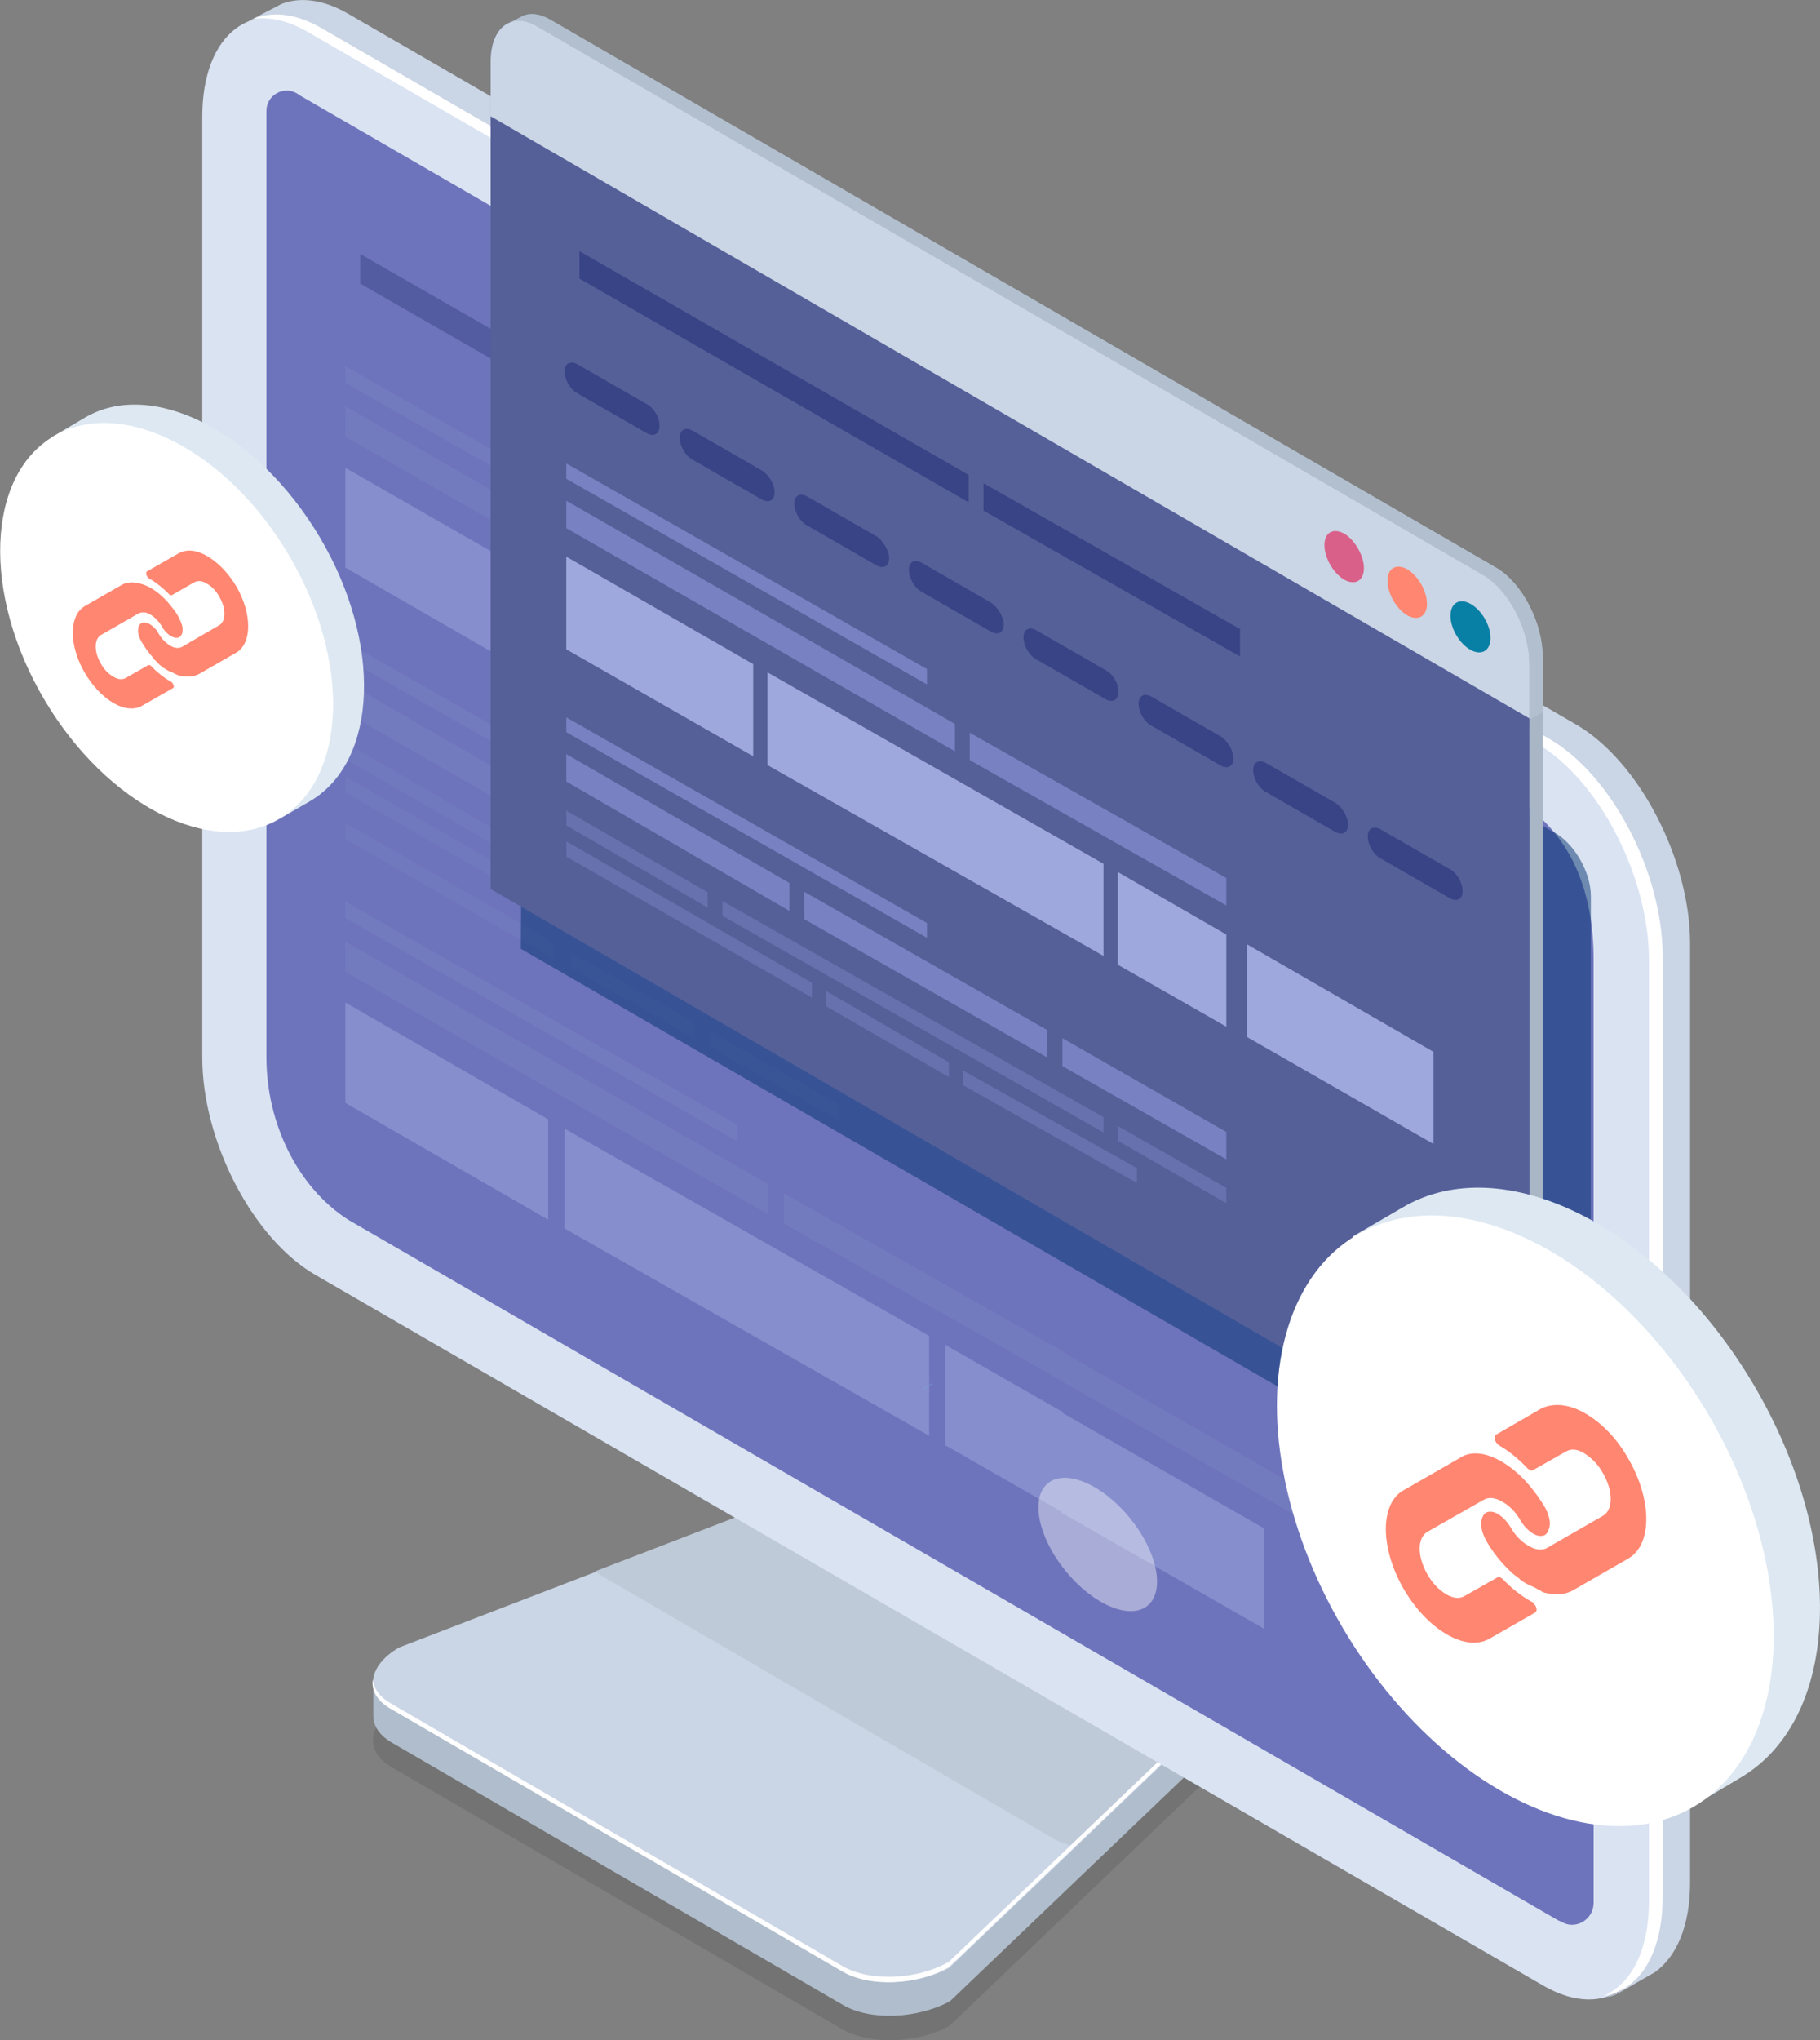 <?xml version="1.0" encoding="utf-8"?>
<!-- Generator: Adobe Illustrator 25.0.0, SVG Export Plug-In . SVG Version: 6.00 Build 0)  -->
<svg version="1.1" id="Layer_1" xmlns="http://www.w3.org/2000/svg" xmlns:xlink="http://www.w3.org/1999/xlink" x="0px" y="0px"
	 viewBox="0 0 332 372" style="enable-background:new 0 0 332 372;" xml:space="preserve">
<rect x="0" y="0" width="332" height="372" fill="#808080" stroke="none"/>
<style type="text/css">
	.st0{opacity:0.1;}
	.st1{fill:#B0BDCC;}
	.st2{fill:#CAD5E5;}
	.st3{fill:#BFCAD8;}
	.st4{fill:#FFFFFF;}
	.st5{fill:#DAE3F2;}
	.st6{fill:#6E74BC;}
	.st7{opacity:0.5;}
	.st8{fill:#7881C1;}
	.st9{fill:#9EA8DD;}
	.st10{fill:#394486;}
	.st11{opacity:0.5;fill:#03336E;}
	.st12{fill:#556099;}
	.st13{fill:#A8B6C6;}
	.st14{fill:#B2BFCE;}
	.st15{fill:#0880A5;}
	.st16{fill:#FF8671;}
	.st17{fill:#D96088;}
	.st18{fill:#DDE8F2;}
	.st19{fill:#72B5E8;}
	.st20{opacity:0.4;fill:#FFFFFF;}
</style>
<g>
	<g>
		<path class="st0" d="M153.8,370.1l-82.4-47.9c-5-2.9-4.3-7.9,1.4-11.2l72.3-27.8c5.7-3.3,14.4-3.7,19.4-0.8l55.4,32.5
			c5,2.9,4.3,7.9-1.4,11.2l-45.3,43.3C167.4,372.6,158.8,372.9,153.8,370.1z"/>
		<path class="st1" d="M153.8,365.6l-82.4-47.9c-2.2-1.3-3.3-3-3.3-4.8c0-0.1,0-6.2,0-6.2c0-2.2,1.6,1.6,4.7-0.2l72.3-27.8
			c5.7-3.3,14.4-3.7,19.4-0.8l55.4,32.5c1.7,1,2.9-3.1,3.3-1.8c0.1,0.4,0.1,6.1,0.1,6.6c0,2.2-1.6,4.6-4.7,6.4l-45.3,43.3
			C167.4,368.1,158.8,368.5,153.8,365.6z"/>
		<path class="st2" d="M153.8,359.5l-82.4-47.9c-5-2.9-4.3-7.9,1.4-11.2l72.3-27.8c5.7-3.3,14.4-3.7,19.4-0.8l55.4,32.5
			c5,2.9,4.3,7.9-1.4,11.2l-45.3,43.3C167.4,362,158.8,362.3,153.8,359.5z"/>
		<path class="st3" d="M219.8,304.2l-55.4-32.5c-5-2.9-13.6-2.5-19.4,0.8l-36.4,14c0.3,0.3,0.7,0.5,1.1,0.8l82.4,47.9
			c1.1,0.7,2.5,1.1,3.9,1.5l22.3-21.3C224.2,312.1,224.8,307.1,219.8,304.2z"/>
		<path class="st4" d="M218.4,314.4l-45.3,43.3c-5.7,3.3-14.4,3.7-19.4,0.8l-82.4-47.9c-2.1-1.2-3.1-2.7-3.3-4.4
			c-0.3,2,0.8,4,3.3,5.4l82.4,47.9c5,2.9,13.6,2.5,19.4-0.8l45.3-43.3c3.4-1.9,4.9-4.5,4.7-6.8C222.9,310.6,221.3,312.7,218.4,314.4
			z"/>
	</g>
	<path class="st5" d="M281.6,362.1l-224-129.6c-11.5-6.6-20.7-24.4-20.7-39.7V21.3C36.9,6,46.2-1,57.6,5.6l224,129.6
		c11.5,6.6,20.7,24.4,20.7,39.7v171.5C302.3,361.7,293.1,368.7,281.6,362.1z"/>
	<path class="st6" d="M284.3,350.2L63.5,222.4c-9.2-5.9-14.9-17.6-14.9-29.6V20.2c0-2.8,3.1-4.6,5.5-3.2c0.3,0.2,0.5,0.3,0.6,0.4
		l221.1,127.9c11,6.3,14.9,17.6,14.9,29.6V347c0,3-3.3,5-5.9,3.4C284.5,350.3,284.4,350.2,284.3,350.2z"/>
	<g class="st7">
		<g>
			<g>
				<polygon class="st8" points="63,66.8 63,69.8 134.5,110.5 134.5,107.5 				"/>
				<polygon class="st8" points="140.1,118.3 63,74.1 63,79.6 140.1,123.8 				"/>
				<polygon class="st9" points="100,106.5 63,85.3 63,103.5 100,124.8 				"/>
				<polygon class="st9" points="103,108.2 103,126.5 169.5,164.3 169.5,146 				"/>
				<polygon class="st8" points="143,125.5 193.9,154.3 193.9,148.8 143,120 				"/>
				<polygon class="st9" points="172.4,165.9 193.9,178.2 193.9,160 172.4,147.6 				"/>
				<polygon class="st10" points="142.8,90.5 65.7,46.3 65.7,51.7 142.8,96 				"/>
				<polygon class="st10" points="145.7,97.6 196.6,126.4 196.6,121 145.7,92.2 				"/>
			</g>
			<g>
				<polygon class="st8" points="63,117 63,120 134.5,160.7 134.5,157.7 				"/>
				<polygon class="st8" points="107.2,149.8 63,124.3 63,129.8 107.2,155.3 				"/>
				<g class="st7">
					<polygon class="st8" points="104.1,176.5 126.7,189.4 126.7,186.4 104.1,173.6 					"/>
					<polygon class="st8" points="111.7,169.5 63,141.6 63,144.5 111.7,172.5 					"/>
					<polygon class="st8" points="91.1,151.7 63,135.4 63,138.4 91.1,154.6 					"/>
					<polygon class="st8" points="169.5,196.2 94,153.3 94,156.3 169.5,199.1 					"/>
					<polygon class="st8" points="138.8,188.2 138.8,185.2 114.6,171.2 114.6,174.2 					"/>
					<polygon class="st8" points="172.4,197.8 172.4,200.8 193.9,213.1 193.9,210.1 					"/>
					<polygon class="st8" points="141.8,189.9 176.2,209.1 176.2,206.2 141.8,186.9 					"/>
					<polygon class="st8" points="63,153 101.1,174.9 101.1,171.9 63,150 					"/>
					<polygon class="st8" points="129.7,191.1 152.9,204.3 152.9,201.3 129.7,188.1 					"/>
				</g>
				<g>
					<polygon class="st8" points="158.4,178.9 110.2,151.5 110.2,157 158.4,184.3 					"/>
					<polygon class="st8" points="161.3,180.5 161.3,186 193.9,204.5 193.9,199 					"/>
				</g>
			</g>
			<g>
				<polygon class="st8" points="63,164.4 63,167.4 134.5,208.1 134.5,205.1 				"/>
				<polygon class="st8" points="140.1,215.9 63,171.7 63,177.2 140.1,221.4 				"/>
				<polygon class="st9" points="100,204.1 63,182.8 63,201.1 100,222.4 				"/>
				<polygon class="st9" points="103,205.8 103,224 169.5,261.8 169.5,243.6 				"/>
				<polygon class="st8" points="143,223.1 193.9,251.9 193.9,246.4 143,217.6 				"/>
				<polygon class="st9" points="172.4,263.5 193.9,275.8 193.9,257.5 172.4,245.2 				"/>
				<g>
					<polygon class="st8" points="270.7,290.6 193.6,246.4 193.6,251.8 270.7,296 					"/>
					<polygon class="st9" points="230.6,278.7 193.6,257.5 193.6,275.8 230.6,297 					"/>
				</g>
			</g>
		</g>
	</g>
	<path class="st2" d="M287.5,132.1L63.5,2.5C59-0.1,54.8-0.6,51.4,0.7c-0.4,0.2-6.2,3.2-6.6,3.5c0,0,0,0,0,0c3.5-1.7,8-1.4,12.9,1.4
		l224,129.6c11.5,6.6,20.7,24.4,20.7,39.7v171.5c0,9.5-3.6,15.9-9.1,17.7c0.4,0,1-0.2,1.8-0.6c0.3-0.2,6.5-3.7,6.8-3.9
		c3.9-2.8,6.4-8.4,6.4-16.3V171.8C308.2,156.5,298.9,138.7,287.5,132.1z"/>
	<path class="st4" d="M282.6,134.7L58.6,5.1c-4.7-2.7-9-3.1-12.5-1.6c3-0.5,6.4,0.2,10,2.3l224,129.6c11.5,6.6,20.7,24.4,20.7,39.7
		v171.5c0,9-3.2,15.1-8.2,17.3c6.4-1,10.7-7.6,10.7-18V174.4C303.3,159.1,294,141.3,282.6,134.7z"/>
	<path class="st11" d="M283.2,151.6L95.9,44.5L95,173l188.2,108.8c3.9,2,7-0.1,7-4.7V163.4C290.2,158.9,287,153.5,283.2,151.6z"/>
	<g>
		<g>
			<path class="st12" d="M89.5,162.1V11.2c0-6.2,3.8-9.1,8.5-6.4l172.5,100c4.7,2.7,8.5,10,8.5,16.2v150.9L89.5,162.1z"/>
			<path class="st13" d="M281.4,270.6V119.7c0-6.2-3.8-13.5-8.5-16.2L100.4,3.6c-1.9-1.1-3.6-1.3-5-0.7c-0.2,0.1-2.5,1.3-2.7,1.4
				l0,0C94.1,3.5,96,3.7,98,4.8l172.5,100c4.7,2.7,8.5,10,8.5,16.2v150.9L281.4,270.6z"/>
			<path class="st14" d="M281.4,129.9v-10.2c0-6.2-3.8-13.5-8.5-16.2L100.4,3.6c-1.9-1.1-3.6-1.3-5-0.7c-0.2,0.1-2.5,1.3-2.7,1.4
				l0,0C94.1,3.5,96,3.7,98,4.8l172.5,100c4.7,2.7,8.5,10,8.5,16.2v10.2L281.4,129.9z"/>
			<path class="st2" d="M270.5,104.8L98,4.8c-4.7-2.7-8.5,0.2-8.5,6.4v10L279,131v-10C279,114.8,275.2,107.5,270.5,104.8z"/>
			
				<ellipse transform="matrix(0.864 -0.504 0.504 0.864 -21.139 150.632)" class="st15" cx="268.2" cy="114.4" rx="3" ry="5.1"/>
			<path class="st16" d="M260.3,110.1c0,2.3-1.6,3.2-3.6,2.1c-2-1.2-3.6-4-3.6-6.3c0-2.3,1.6-3.2,3.6-2.1
				C258.7,105,260.3,107.8,260.3,110.1z"/>
			<path class="st17" d="M248.8,103.6c0,2.3-1.6,3.2-3.6,2.1c-2-1.2-3.6-4-3.6-6.3c0-2.3,1.6-3.2,3.6-2.1
				C247.1,98.4,248.8,101.3,248.8,103.6z"/>
		</g>
		<g>
			<g>
				<path class="st10" d="M118,73.7l-12.7-7.3c-1.3-0.7-2.3-0.1-2.3,1.3c0,1.5,1,3.3,2.3,4L118,79c1.3,0.7,2.3,0.1,2.3-1.3
					C120.4,76.2,119.3,74.4,118,73.7z"/>
				<path class="st10" d="M139,85.8l-12.7-7.3c-1.3-0.7-2.3-0.1-2.3,1.3c0,1.5,1,3.3,2.3,4l12.7,7.3c1.3,0.7,2.3,0.1,2.3-1.3
					C141.3,88.3,140.2,86.5,139,85.8z"/>
				<path class="st10" d="M159.9,97.8l-12.7-7.3c-1.3-0.7-2.3-0.1-2.3,1.3c0,1.5,1,3.3,2.3,4l12.7,7.3c1.3,0.7,2.3,0.1,2.3-1.3
					C162.2,100.4,161.1,98.6,159.9,97.8z"/>
				<path class="st10" d="M180.8,109.9l-12.7-7.3c-1.3-0.7-2.3-0.1-2.3,1.3c0,1.5,1,3.3,2.3,4l12.7,7.3c1.3,0.7,2.3,0.1,2.3-1.3
					C183.1,112.5,182,110.7,180.8,109.9z"/>
				<path class="st10" d="M201.7,122.2l-12.7-7.3c-1.3-0.7-2.3-0.1-2.3,1.3c0,1.5,1,3.3,2.3,4l12.7,7.3c1.3,0.7,2.3,0.1,2.3-1.3
					C204.1,124.7,203,122.9,201.7,122.2z M222.7,134.3l-12.7-7.3c-1.3-0.7-2.3-0.1-2.3,1.3c0,1.5,1,3.3,2.3,4l12.7,7.3
					c1.3,0.7,2.3,0.1,2.3-1.3C225,136.8,223.9,135,222.7,134.3z M243.6,146.4l-12.7-7.3c-1.3-0.7-2.3-0.1-2.3,1.3c0,1.5,1,3.3,2.3,4
					l12.7,7.3c1.3,0.7,2.3,0.1,2.3-1.3C245.9,148.9,244.8,147.1,243.6,146.4z M264.5,158.5l-12.7-7.3c-1.3-0.7-2.3-0.1-2.3,1.3
					c0,1.5,1,3.3,2.3,4l12.7,7.3c1.3,0.7,2.3,0.1,2.3-1.3C266.8,161,265.8,159.2,264.5,158.5z"/>
			</g>
			<g>
				<g>
					<g>
						<polygon class="st8" points="103.3,84.5 103.3,87.3 169.1,124.8 169.1,122 						"/>
						<polygon class="st8" points="174.2,132 103.3,91.3 103.3,96.3 174.2,137 						"/>
						<polygon class="st9" points="137.4,121.1 103.3,101.5 103.3,118.4 137.4,137.9 						"/>
						<polygon class="st9" points="140,122.6 140,139.5 201.3,174.3 201.3,157.5 						"/>
						<polygon class="st8" points="176.9,138.6 223.7,165.1 223.7,160.1 176.9,133.6 						"/>
						<polygon class="st9" points="203.9,175.9 223.7,187.2 223.7,170.4 203.9,159 						"/>
						<polygon class="st10" points="176.7,86.6 105.7,45.8 105.7,50.8 176.7,91.6 						"/>
						<polygon class="st10" points="179.4,93.1 226.2,119.7 226.2,114.7 179.4,88.1 						"/>
						<polygon class="st9" points="261.5,191.8 227.5,172.2 227.5,189.1 261.5,208.6 						"/>
					</g>
					<g>
						<polygon class="st8" points="103.3,130.8 103.3,133.5 169.1,171 169.1,168.3 						"/>
						<polygon class="st8" points="144,161 103.3,137.5 103.3,142.5 144,166.1 						"/>
						<g class="st7">
							<polygon class="st8" points="148.1,179.2 103.3,153.4 103.3,156.2 148.1,181.9 							"/>
							<polygon class="st8" points="129.1,162.7 103.3,147.8 103.3,150.5 129.1,165.5 							"/>
							<polygon class="st8" points="201.3,203.7 131.8,164.3 131.8,167 201.3,206.5 							"/>
							<polygon class="st8" points="173.1,196.4 173.1,193.7 150.7,180.7 150.7,183.5 							"/>
							<polygon class="st8" points="203.9,205.3 203.9,208 223.7,219.4 223.7,216.6 							"/>
							<polygon class="st8" points="175.7,197.9 207.4,215.7 207.4,213 175.7,195.2 							"/>
						</g>
						<g>
							<polygon class="st8" points="191,187.8 146.7,162.6 146.7,167.6 191,192.8 							"/>
							<polygon class="st8" points="193.8,189.3 193.8,194.4 223.7,211.4 223.7,206.4 							"/>
						</g>
					</g>
				</g>
			</g>
		</g>
	</g>
	<path class="st18" d="M58.3,97.9C46.8,78.6,27.6,68.9,15.4,76.2l-6.1,3.6L51,149.3l5.7-3.3C69,138.6,69.7,117.1,58.3,97.9z"/>
	
		<ellipse transform="matrix(0.861 -0.509 0.509 0.861 -54.004 31.384)" class="st4" cx="30.4" cy="114.4" rx="25.9" ry="40.5"/>
	<g>
		<g>
			<path class="st16" d="M37.8,101.4c1.9,1.1,3.8,3,5.3,5.5c2.9,5,2.9,10.4,0,12.1l-6.8,3.9c-1,0.5-2.1,0.6-3.5,0.3l-0.4-0.1
				l-0.2-0.1l-0.4-0.2l-0.2-0.1c-0.1-0.1-0.3-0.1-0.4-0.2l-0.3-0.1l-0.4-0.2c-0.3-0.2-0.5-0.3-0.8-0.5c-0.2-0.2-0.4-0.3-0.6-0.5
				l-0.3-0.3c-0.1-0.1-0.2-0.2-0.3-0.3c-0.1-0.1-0.2-0.2-0.3-0.3c-0.1-0.1-0.2-0.2-0.3-0.4c-0.8-0.9-1.5-1.9-2.1-2.9
				c-0.4-0.7-0.7-1.6-0.6-2.2c0-0.6,0.3-1,0.6-1.2c0.4-0.2,1-0.1,1.5,0.2c0.5,0.3,1.1,0.8,1.5,1.5c0.6,1.1,1.4,1.9,2.2,2.4
				c0.8,0.5,1.6,0.6,2.3,0.2l1.7-1l5-2.9c1.2-0.7,1.3-3,0-5.2c-0.6-1.1-1.4-1.9-2.3-2.4c-0.8-0.5-1.6-0.6-2.3-0.2l-4,2.3
				c-0.1,0.1-0.2,0-0.4,0c-0.1,0-0.1-0.1-0.2-0.2c-1.1-1.1-2.2-2-3.4-2.7l-0.2-0.1c-0.2-0.1-0.4-0.4-0.5-0.7c-0.1-0.3,0-0.5,0.1-0.6
				l5.6-3.2C34,100,35.9,100.3,37.8,101.4z"/>
		</g>
		<g>
			<path class="st16" d="M27.5,107.2c1.4,0.8,2.8,2.1,4,3.7c0.5,0.6,0.9,1.2,1.2,1.9c0.4,0.7,0.7,1.6,0.6,2.2c0,0.6-0.3,1-0.6,1.2
				c-0.4,0.2-1,0.1-1.5-0.2c-0.5-0.3-1.1-0.8-1.5-1.5c-0.6-1.1-1.4-1.9-2.2-2.4c-0.8-0.5-1.6-0.6-2.3-0.2l-6.8,3.9
				c-1.2,0.7-1.3,3,0,5.2c0.6,1.1,1.4,1.9,2.3,2.4c0.8,0.5,1.6,0.6,2.3,0.2l4-2.3c0.1-0.1,0.2,0,0.4,0c0.1,0,0.1,0.1,0.2,0.2
				c1.1,1.1,2.2,2,3.4,2.7l0.2,0.1c0.3,0.2,0.5,0.6,0.5,0.9c0,0.2-0.1,0.3-0.2,0.3l-5.6,3.2c-1.4,0.8-3.3,0.6-5.2-0.5
				c-4.1-2.4-7.5-8.2-7.4-12.9c0-2.3,0.8-4,2.2-4.8l6.8-3.9C23.6,105.9,25.5,106.1,27.5,107.2z"/>
		</g>
	</g>
	<path class="st19" d="M169.5,252.6c-0.7,0.5-1.2,0.8-1.3,0.9C168.6,253.1,169.1,252.8,169.5,252.6z"/>
	<path class="st19" d="M170.2,252.2c-0.2,0.1-0.4,0.3-0.7,0.4C169.7,252.4,169.9,252.3,170.2,252.2z"/>
	
		<ellipse transform="matrix(0.776 -0.63 0.63 0.776 -132.738 189.271)" class="st20" cx="200.4" cy="281.7" rx="7.6" ry="14.4"/>
	<g>
		<g>
			<path class="st18" d="M319.9,252.5c-17-28.8-45.7-43.2-64.1-32.3l-9.1,5.3l62.3,103.7l8.4-5C335.9,313.4,336.9,281.3,319.9,252.5
				z"/>
			
				<ellipse transform="matrix(0.861 -0.509 0.509 0.861 -102.38 180.237)" class="st4" cx="278.2" cy="277.2" rx="38.6" ry="60.5"/>
		</g>
		<g>
			<g>
				<path class="st16" d="M289.3,257.8c2.8,1.6,5.7,4.5,7.8,8.3c4.3,7.5,4.3,15.6-0.1,18.1l-10.1,5.8c-1.4,0.8-3.2,0.9-5.2,0.4
					l-0.5-0.2L281,290l-0.5-0.2l-0.3-0.2c-0.2-0.1-0.4-0.2-0.6-0.3l-0.5-0.2l-0.6-0.3c-0.4-0.2-0.8-0.5-1.2-0.8
					c-0.3-0.3-0.6-0.5-1-0.8l-0.5-0.4c-0.2-0.2-0.3-0.3-0.5-0.5c-0.2-0.2-0.3-0.3-0.5-0.5c-0.2-0.2-0.3-0.3-0.5-0.5
					c-1.2-1.3-2.3-2.8-3.2-4.4c-0.6-1.1-1-2.3-0.9-3.3c0.1-0.9,0.4-1.5,0.9-1.8c0.6-0.3,1.4-0.2,2.2,0.3c0.8,0.5,1.6,1.3,2.2,2.3
					c0.9,1.6,2.1,2.8,3.4,3.5c1.2,0.7,2.4,0.9,3.4,0.3l2.6-1.5l7.5-4.3c1.9-1.1,1.9-4.5,0-7.8c-0.9-1.6-2.1-2.8-3.4-3.6
					s-2.4-0.9-3.4-0.3l-6,3.4c-0.2,0.1-0.4,0.1-0.6-0.1c-0.1-0.1-0.2-0.1-0.3-0.2c-1.6-1.7-3.3-3.1-5-4.1l-0.3-0.2
					c-0.3-0.2-0.6-0.6-0.7-1c-0.1-0.4-0.1-0.8,0.2-0.9l8.3-4.8C283.6,255.7,286.5,256.1,289.3,257.8z"/>
			</g>
			<g>
				<path class="st16" d="M273.9,266.5c2.1,1.2,4.2,3.1,6,5.5c0.7,0.9,1.3,1.8,1.9,2.8c0.6,1.1,1,2.3,0.9,3.3
					c-0.1,0.8-0.4,1.5-0.9,1.8c-0.6,0.3-1.4,0.2-2.2-0.3c-0.8-0.5-1.6-1.3-2.2-2.3c-0.9-1.6-2.1-2.8-3.4-3.5
					c-1.2-0.7-2.4-0.9-3.4-0.3l-10.2,5.8c-1.9,1.1-1.9,4.5,0,7.8c0.9,1.6,2.1,2.8,3.4,3.6c1.2,0.7,2.4,0.9,3.4,0.3l6-3.4
					c0.2-0.1,0.4-0.1,0.6,0.1c0.1,0.1,0.2,0.1,0.3,0.2c1.6,1.7,3.3,3,5,4l0.4,0.2c0.4,0.3,0.8,0.9,0.8,1.4c0,0.2-0.1,0.4-0.2,0.5
					l-8.4,4.8c-2.1,1.2-4.9,0.9-7.8-0.8c-6.2-3.6-11.1-12.2-11.1-19.2c0-3.4,1.2-6,3.3-7.1l10.1-5.8
					C268.2,264.5,271,264.8,273.9,266.5z"/>
			</g>
		</g>
	</g>
</g>
</svg>
